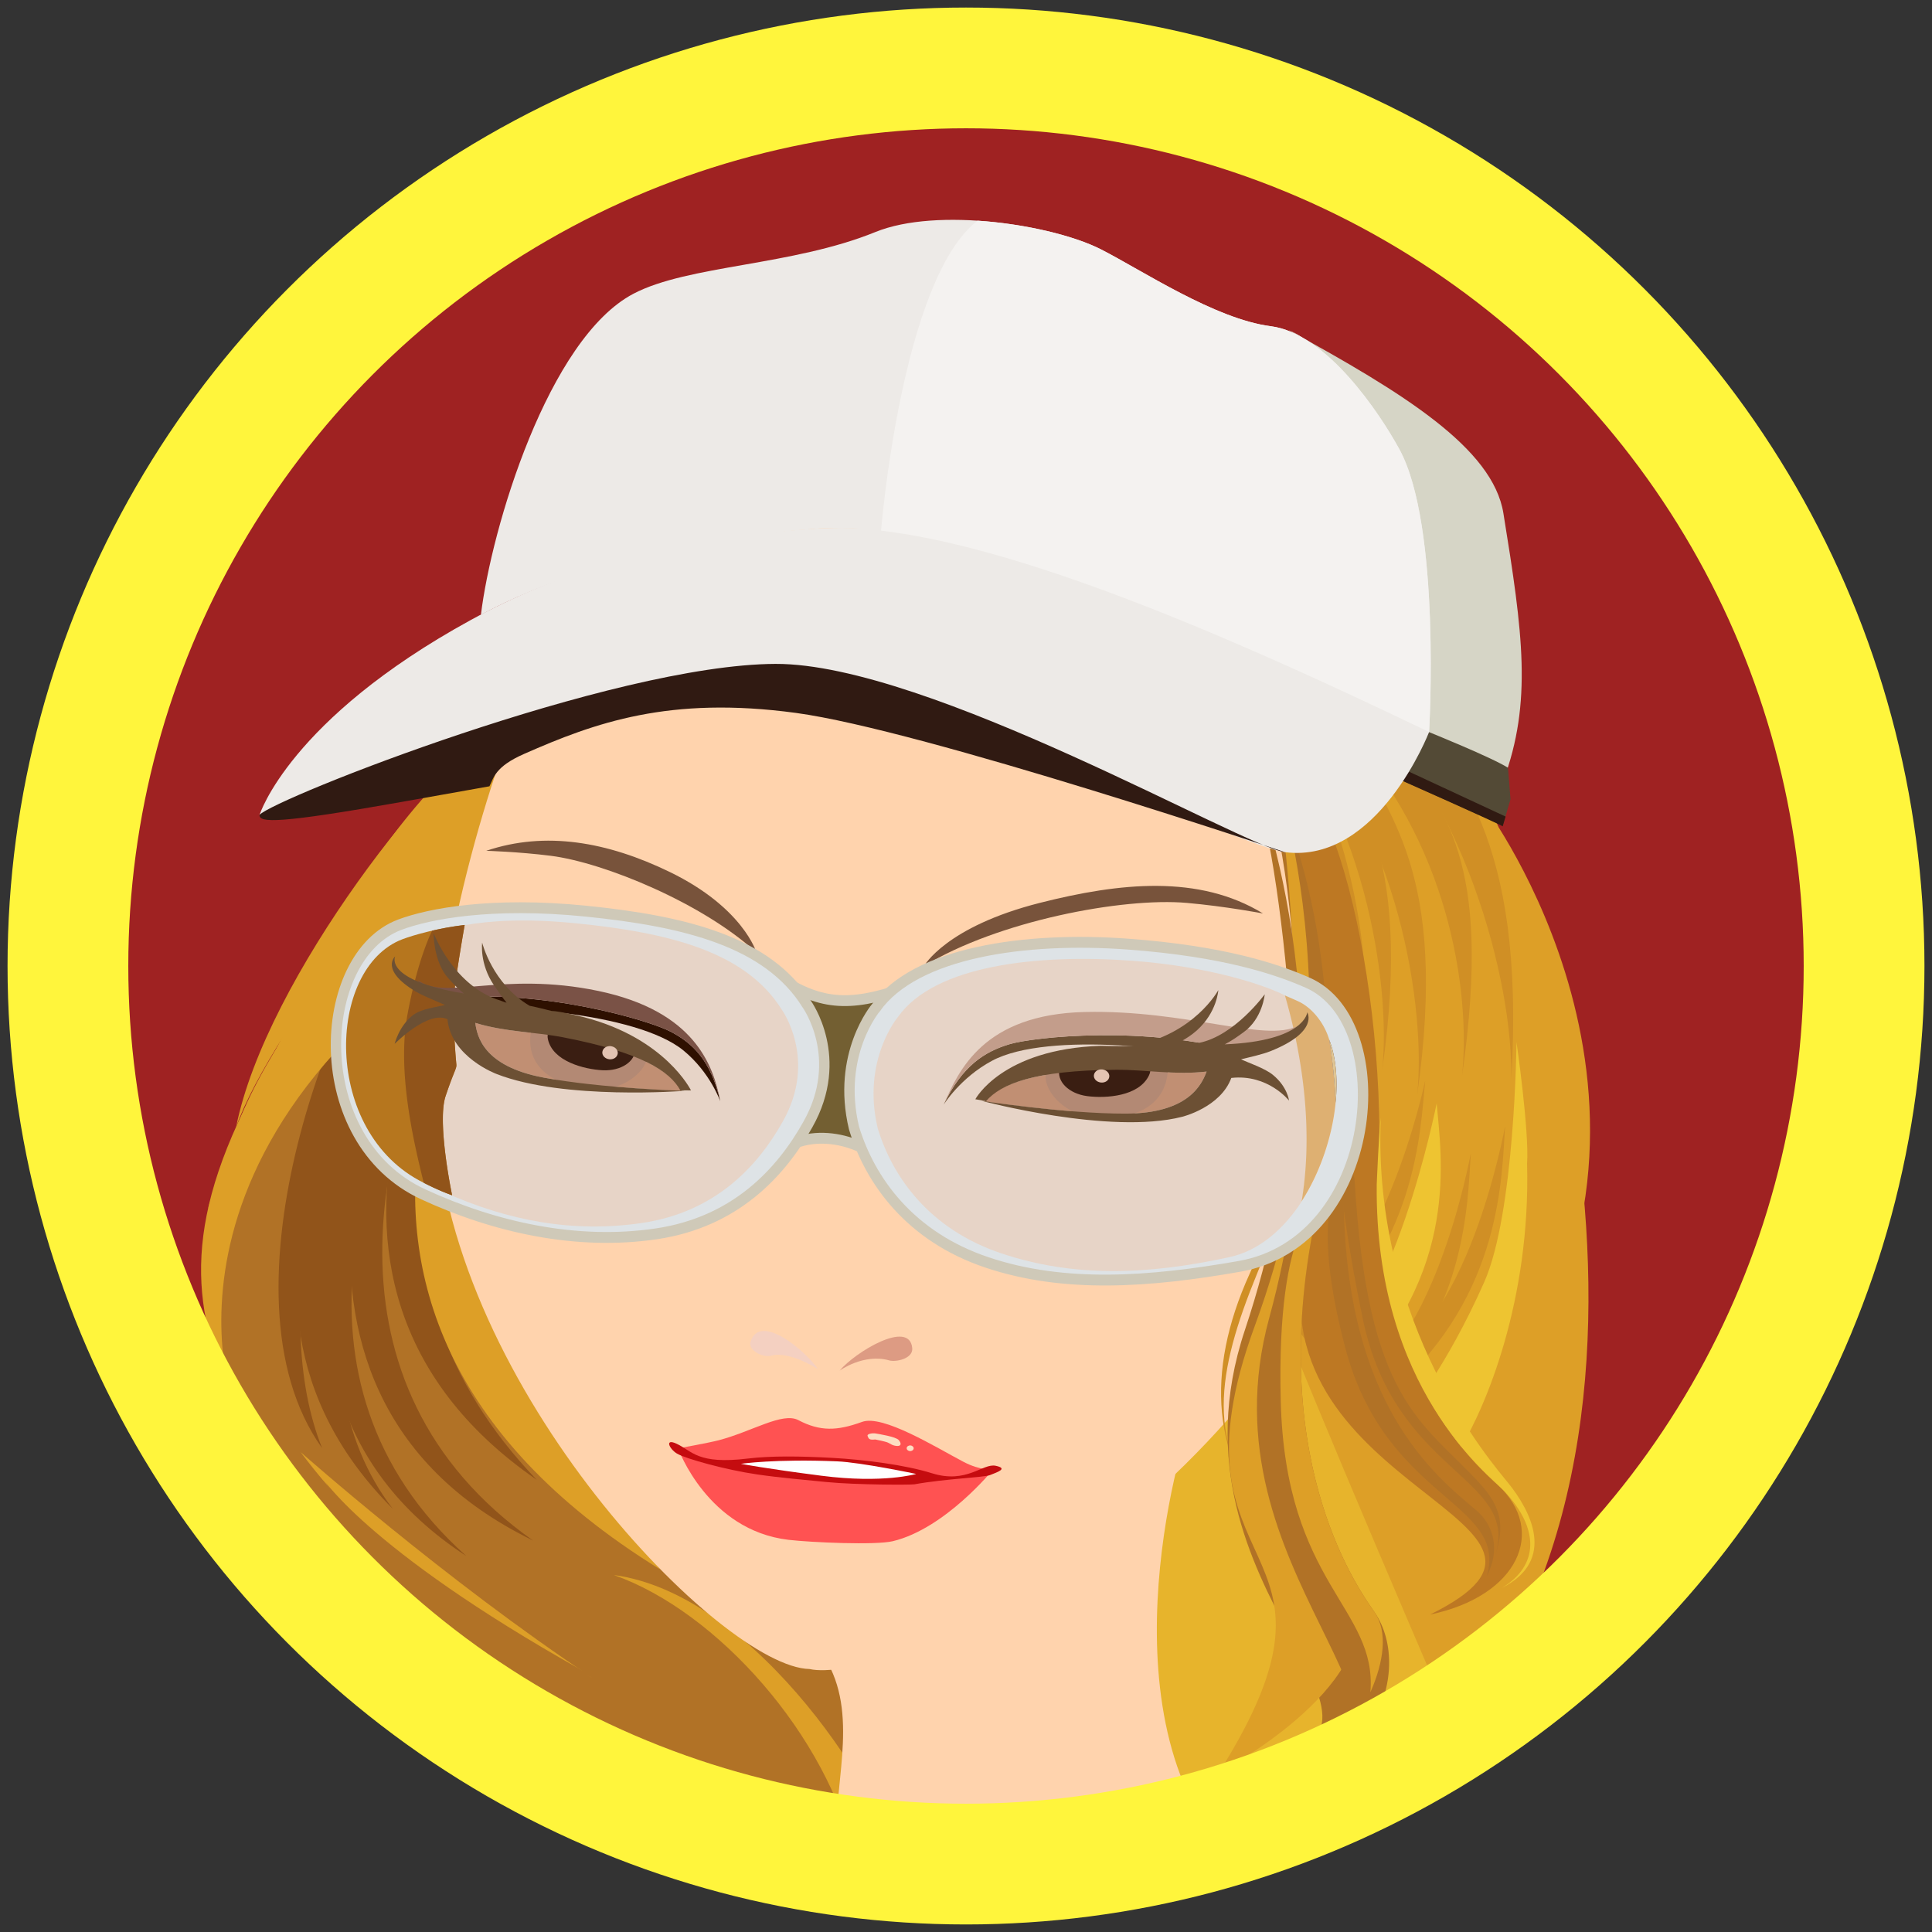 <svg viewBox="0 0 256 256" xmlns="http://www.w3.org/2000/svg"><rect x="0" y="0" width="256" height="256" fill="#333333" stroke="none"/><defs><radialGradient gradientUnits="SpaceOnUse" cx="92.493" cy="158.793" r="119" id="a"><stop offset="0" stop-color="#d94f4f"/><stop offset="1" stop-color="#9f2222"/></radialGradient><linearGradient gradientUnits="SpaceOnUse" x1="128" y1="9" x2="128" y2="247" id="au" gradientTransform="matrix(-.711 .703 -1.057 -1.069 353.368 172.685)"><stop offset="0" stop-color="#fffcbd"/><stop offset="1" stop-color="#fff53c"/></linearGradient><linearGradient gradientUnits="SpaceOnUse" x1="664.713" y1="318.068" x2="664.713" y2="406.958" id="r"><stop offset="0" stop-color="#ffd3ad"/><stop offset="1" stop-color="#ff9d47"/></linearGradient></defs><circle cx="92.493" cy="158.793" r="119" transform="translate(35.507 -30.793)" fill="url(#a)"/><g transform="matrix(.683 0 0 .714 -328.588 -39.998)"><linearGradient id="b" gradientUnits="SpaceOnUse" x1="577.174" y1="1033.33" x2="663.666" y2="927.987" gradientTransform="scale(1 -1) rotate(-3.606 -20516.177 32.441)"><stop offset="0" stop-color="#b17226"/><stop offset=".297" stop-color="#ecbf2e"/><stop offset=".434" stop-color="#efc435"/><stop offset=".72" stop-color="#bc8028"/><stop offset="1" stop-color="#dd9f27"/></linearGradient><path fill="url(#b)" d="M612.168 188.487c-2.223 8.289-63.819 102.421-21.776 113.9 42.043 11.479 134.444 185.39-46.092 45.413-64.446-49.967 37.982-155.849 37.982-155.849l29.886-3.464z"/><linearGradient id="c" gradientUnits="SpaceOnUse" x1="618.283" y1="1108.996" x2="593.242" y2="991.72" gradientTransform="scale(1 -1) rotate(4.008 20489.122 -499.026)"><stop offset="0" stop-color="#91541a"/><stop offset=".604" stop-color="#edc12f"/><stop offset=".841" stop-color="#e0a628"/><stop offset="1" stop-color="#dd9f27"/></linearGradient><path fill="url(#c)" d="M568.918 234.279c-11.646 7.849-54.43 60.821-11.6 101.769-20.826-25.758-8.881-71.479 18.117-95.095l-6.517-6.674z"/><linearGradient id="d" gradientUnits="SpaceOnUse" x1="723.148" y1="1160.093" x2="696.226" y2="1034.009" gradientTransform="scale(1 -1) rotate(12.222 7411.35 -333.355)"><stop offset="0" stop-color="#91541a"/><stop offset=".604" stop-color="#edc12f"/><stop offset=".841" stop-color="#e0a628"/><stop offset="1" stop-color="#dd9f27"/></linearGradient><path fill="url(#d)" d="M568.16 234.72c-10.215 9.187-50.129 76.794 3.395 110.062-37.791-32.254-20.615-79.843 1.167-106.504l-4.562-3.558z"/><linearGradient id="e" gradientUnits="SpaceOnUse" x1="738.268" y1="1171.191" x2="711.386" y2="1045.291" gradientTransform="scale(1 -1) rotate(12.222 7411.35 -333.355)"><stop offset="0" stop-color="#91541a"/><stop offset=".604" stop-color="#edc12f"/><stop offset=".841" stop-color="#e0a628"/><stop offset="1" stop-color="#dd9f27"/></linearGradient><path fill="url(#e)" d="M581.24 220.752c-10.215 9.188-53.442 71.978 3.991 109.9-37.408-37.379-21.211-79.683.57-106.341l-4.561-3.559z"/><linearGradient id="f" gradientUnits="SpaceOnUse" x1="563.789" y1="1065.298" x2="559.028" y2="1224.808" gradientTransform="scale(1 -1) rotate(-3.606 -20516.177 32.441)"><stop offset="0" stop-color="#91541a"/><stop offset=".604" stop-color="#edc12f"/><stop offset=".841" stop-color="#e0a628"/><stop offset="1" stop-color="#dd9f27"/></linearGradient><path fill="url(#f)" d="M587.146 216.305c-10.214 9.185-62.886 80.834 21.977 130.944-34.687-41.393-39.193-100.729-17.414-127.385l-4.563-3.559z"/><linearGradient id="g" gradientUnits="SpaceOnUse" x1="808.47" y1="1193.622" x2="781.52" y2="1067.406" gradientTransform="scale(1 -1) rotate(18.384 5266.087 -304.092)"><stop offset="0" stop-color="#91541a"/><stop offset=".604" stop-color="#edc12f"/><stop offset=".841" stop-color="#e0a628"/><stop offset="1" stop-color="#dd9f27"/></linearGradient><path fill="url(#g)" d="M566.739 233.022c-9.001 10.071-43.31 80.47 17.784 108.898-42.666-28.758-31.105-77.275-12.8-105.779l-4.984-3.119z"/><linearGradient id="h" gradientUnits="SpaceOnUse" x1="529.572" y1="1020.038" x2="533.186" y2="952.579" gradientTransform="scale(1 -1) rotate(-3.606 -20516.177 32.441)"><stop offset="0" stop-color="#91541a"/><stop offset=".604" stop-color="#edc12f"/><stop offset=".841" stop-color="#e0a628"/><stop offset="1" stop-color="#dd9f27"/></linearGradient><path fill="url(#h)" d="M558.284 227.234c-10.495 8.958-36.483 68.363-14.703 97.527-10.22-24.496-1.495-65.4 22.088-91.55l-7.385-5.977z"/><linearGradient id="i" gradientUnits="SpaceOnUse" x1="586.241" y1="859.77" x2="498.421" y2="947.59" gradientTransform="scale(1 -1) rotate(-10.091 -6605.085 -186.733)"><stop offset="0" stop-color="#91541a"/><stop offset=".604" stop-color="#edc12f"/><stop offset=".841" stop-color="#e0a628"/><stop offset="1" stop-color="#dd9f27"/></linearGradient><path fill="url(#i)" d="M654.222 400.427c-.707-8.946-25.685-48.441-54.032-52.113 20.048 6.761 41.521 29.782 46.859 52.692l7.173-.579z"/><linearGradient id="j" gradientUnits="SpaceOnUse" x1="535.439" y1="1086.93" x2="488.771" y2="1011.606" gradientTransform="scale(1 -1) rotate(-3.606 -20516.177 32.441)"><stop offset="0" stop-color="#b17226"/><stop offset=".231" stop-color="#ecbf2e"/><stop offset=".363" stop-color="#f5d78f"/><stop offset=".604" stop-color="#edc12f"/><stop offset=".841" stop-color="#e0a628"/><stop offset="1" stop-color="#dd9f27"/></linearGradient><path fill="url(#j)" d="M526.064 315.498c-7.926-17.257-9.912-33.151 6.464-60.946 4.518-7.668 8.943-17.911 14.675-28.263 8.483-15.322 21.767-30.154 33.005-36.261l19.813 25.404c-95.325 42.655-73.924 100.143-73.957 100.066z"/><linearGradient id="k" gradientUnits="SpaceOnUse" x1="565.084" y1="1124.807" x2="533.669" y2="1074.101" gradientTransform="scale(1 -1) rotate(-.9 -85453.654 736.475)"><stop offset="0" stop-color="#b17226"/><stop offset=".231" stop-color="#ecbf2e"/><stop offset=".363" stop-color="#f5d78f"/><stop offset=".604" stop-color="#edc12f"/><stop offset=".841" stop-color="#e0a628"/><stop offset="1" stop-color="#dd9f27"/></linearGradient><path fill="url(#k)" d="M582.852 198.514c-10.668 5.351-50.377 46.459-57.025 70.311 9.251-15.574 40.742-59.736 59.477-66.158l-2.452-4.153z"/><linearGradient id="l" gradientUnits="SpaceOnUse" x1="563.586" y1="1128.443" x2="529.747" y2="1078.901" gradientTransform="scale(1 -1) rotate(-.9 -85453.654 736.475)"><stop offset="0" stop-color="#b17226"/><stop offset=".231" stop-color="#ecbf2e"/><stop offset=".363" stop-color="#f5d78f"/><stop offset=".604" stop-color="#edc12f"/><stop offset=".841" stop-color="#e0a628"/><stop offset="1" stop-color="#dd9f27"/></linearGradient><path fill="url(#l)" d="M579.187 190.338c-12.654 6.331-46.542 47.157-52.287 74.86 6.625-18.257 41.609-61.775 60.347-68.196l-8.06-6.664z"/><linearGradient id="m" gradientUnits="SpaceOnUse" x1="562.622" y1="1113.085" x2="530.617" y2="1061.427" gradientTransform="scale(1 -1) rotate(-.9 -85453.654 736.475)"><stop offset="0" stop-color="#b17226"/><stop offset=".231" stop-color="#ecbf2e"/><stop offset=".363" stop-color="#f5d78f"/><stop offset=".604" stop-color="#edc12f"/><stop offset=".841" stop-color="#e0a628"/><stop offset="1" stop-color="#dd9f27"/></linearGradient><path fill="url(#m)" d="M581.536 210.271c-10.669 5.353-53.506 46.46-60.153 70.311 4.729-14.067 43.872-59.736 62.605-66.156l-2.452-4.155z"/><linearGradient id="n" gradientUnits="SpaceOnUse" x1="563.347" y1="1116.873" x2="529.051" y2="1066.662" gradientTransform="scale(1 -1) rotate(-.9 -85453.654 736.475)"><stop offset="0" stop-color="#b17226"/><stop offset=".231" stop-color="#ecbf2e"/><stop offset=".363" stop-color="#f5d78f"/><stop offset=".604" stop-color="#edc12f"/><stop offset=".841" stop-color="#e0a628"/><stop offset="1" stop-color="#dd9f27"/></linearGradient><path fill="url(#n)" d="M583.48 204.609c-10.667 5.349-53.573 46.921-60.22 70.771 6.499-15.241 43.941-60.198 62.673-66.619l-2.453-4.152z"/><linearGradient id="o" gradientUnits="SpaceOnUse" x1="546.591" y1="981.889" x2="545.13" y2="1030.832" gradientTransform="scale(1 -1) rotate(-3.606 -20448.224 -17.45)"><stop offset="0" stop-color="#91541a"/><stop offset=".604" stop-color="#edc12f"/><stop offset=".841" stop-color="#e0a628"/><stop offset="1" stop-color="#dd9f27"/></linearGradient><path fill="url(#o)" d="M539.423 325.504c5.844 7.45 19.518 23.809 56.504 41.825-28.305-17.947-56.504-41.825-56.504-41.825z"/><linearGradient id="p" gradientUnits="SpaceOnUse" x1="533.942" y1="983.833" x2="626.166" y2="909.861" gradientTransform="scale(1 -1) rotate(-3.606 -20455.695 -43.702)"><stop offset="0" stop-color="#b17226"/><stop offset=".231" stop-color="#ecbf2e"/><stop offset=".363" stop-color="#f5d78f"/><stop offset=".604" stop-color="#edc12f"/><stop offset=".841" stop-color="#e0a628"/><stop offset="1" stop-color="#dd9f27"/></linearGradient><path fill="url(#p)" d="M543.688 330.366c5.845 7.45 10.871 21.476 54.334 37.767-44.579-23.328-54.334-37.767-54.334-37.767z"/><linearGradient id="q" gradientUnits="SpaceOnUse" x1="674.223" y1="1025.248" x2="531.438" y2="800.754" gradientTransform="scale(1 -1) rotate(-3.606 -20516.177 32.441)"><stop offset="0" stop-color="#b6761e"/><stop offset=".379" stop-color="#ecbf2e"/><stop offset="1" stop-color="#dd9f27"/></linearGradient><path fill="url(#q)" d="M769.073 316.482c9.486-47.151-5.433-92.52-5.433-92.52l-59.975-39.411c6.206 13.225-43.887 215.068-8.09 199.95-.272 24.724 52.581 12.872 65.919-7.67 11.149-17.17 7.579-60.349 7.579-60.349z"/><path d="M716.412 396.777c-21.523-28.163-4.689-78.709-3.481-78.709l-100.322 25.975s24.818-1.765 26.239 16.773c9.18 9.815 4.837 22.814 4.452 34.217-.932 27.608 79.907-1.868 73.112 1.744z" fill="url(#r)"/><path d="M653.644 116.705c-25.116 5.01-62.468 53.301-70.211 67.822-5.865 10.998-19.476 51.325-17.854 79.186 2.935 50.303 55.683 101.705 72.556 102.046 13.421 2.889 77.961-22.354 109.912-88.351 29.147-60.216-12.746-119.054-43.188-139.542-34.628-23.305-51.215-21.161-51.215-21.161z" fill="#ffd3ad"/><linearGradient id="s" gradientUnits="SpaceOnUse" x1="725.066" y1="1111.801" x2="743.291" y2="1034.948" gradientTransform="scale(1 -1) rotate(-3.606 -20516.177 32.441)"><stop offset="0" stop-color="#dd9f27"/><stop offset=".302" stop-color="#ecbf2e"/><stop offset=".445" stop-color="#f5d78f"/><stop offset=".604" stop-color="#edc12f"/><stop offset="1" stop-color="#dd9f27"/></linearGradient><path fill="url(#s)" d="M763.567 377.562c53.663-66.128 6.627-171.909 6.627-171.909l-57.914-39.295c4.894 10.427 42.592 71.058 16.645 132.063 4.936 13.352 34.642 79.141 34.642 79.141z"/><linearGradient id="t" gradientUnits="SpaceOnUse" x1="754.361" y1="1077.089" x2="748.201" y2="1133.858" gradientTransform="scale(1 -1) rotate(-3.606 -20516.177 32.441)"><stop offset="0" stop-color="#dd9f27"/><stop offset=".445" stop-color="#eec431"/><stop offset="1" stop-color="#dd9f27"/></linearGradient><path fill="url(#t)" d="M763.466 199.338l5.815 6.577s43.103 55.083 3.665 109.847c25.642-71.687-9.48-116.424-9.48-116.424z"/><linearGradient id="u" gradientUnits="SpaceOnUse" x1="854.624" y1="1170.852" x2="702.46" y2="1184.736" gradientTransform="scale(1 -1) rotate(7.267 11796.658 -328.938)"><stop offset="0" stop-color="#e7d4c7"/><stop offset=".506" stop-color="#b57e5c"/><stop offset="1" stop-color="#78533b"/></linearGradient><path fill="url(#u)" d="M660.367 235.291c14.289-8.35 38.527-12.76 50.985-11.709 7.488.63 14.767 1.96 14.767 1.96-12.405-7.254-27.749-5.733-43.271-1.97-18.281 4.432-22.481 11.719-22.481 11.719z"/><linearGradient id="v" gradientUnits="SpaceOnUse" x1="734.428" y1="1178.566" x2="651.84" y2="1227.467" gradientTransform="scale(1 -1) rotate(7.267 11796.658 -328.938)"><stop offset="0" stop-color="#e7d4c7"/><stop offset=".506" stop-color="#b57e5c"/><stop offset="1" stop-color="#78533b"/></linearGradient><path fill="url(#v)" d="M627.851 232.798c-10.294-9.086-29.476-16.698-39.928-17.962-6.264-.757-12.498-.922-12.498-.922 11.491-3.71 23.502-1.689 35.622 3.936 14.274 6.629 16.804 14.948 16.804 14.948z"/><linearGradient id="w" gradientUnits="SpaceOnUse" x1="1676.882" y1="802.659" x2="1683.378" y2="791.96" gradientTransform="matrix(-.805 -.401 .401 -.805 1689.503 1621.581)"><stop offset="0" stop-color="#f4d0c1"/><stop offset="1" stop-color="#dd9b83"/></linearGradient><path fill="url(#w)" d="M643.993 310.38c2.949-3.39 13.527-9.573 14.08-4.192.208 2.006-3.225 2.639-4.433 2.306-4.967-1.366-9.647 1.886-9.647 1.886z"/><linearGradient id="x" gradientUnits="SpaceOnUse" x1="728.42" y1="1252.985" x2="734.578" y2="1242.842" gradientTransform="matrix(.836 -.333 -.334 -.836 433.549 1590.979)"><stop offset="0" stop-color="#f4d0c1"/><stop offset="1" stop-color="#dd9b83"/></linearGradient><path fill="url(#x)" d="M639.788 310.091c-2.595-3.572-11.357-10.526-13.087-5.027-.492 1.563 2.448 2.972 4.017 2.544 3.462-.948 9.07 2.483 9.07 2.483z"/><path d="M612.649 324.808s5.879-1.003 7.89-1.506c6.456-1.614 12.366-5.279 15.438-3.732 4.206 2.114 7.523 2.014 12.355.329 4.034-1.409 14.277 4.693 19.673 7.404 3.333 1.681 5.755 1.428 5.755 1.428s-9.261 10.965-19.45 13.305c-3.34.768-15.86.234-20.22-.251-15.733-1.755-21.441-16.977-21.441-16.977z" fill="#ff5252"/><path d="M612.316 323.933c3.107 1.358 4.053 3.919 13.913 2.76 4.386-.51 10.108-.449 16.357-.118 6.263.334 14.174 1.311 19.333 2.859 6.717 2.013 9.836-1.899 12.344-1.393 2.521.513.272 1.2-1.107 1.729-1.139.437-8.669.674-14.65 1.71-.679.122-11.284.12-17.052-.42-4.363-.416-9.01-.792-13.406-1.404-6.077-.838-13.901-2.908-15.602-3.869-1.5-.85-2.468-2.877-.13-1.854z" fill="#c50c0f"/><path fill="#FFF" d="M624.83 327.676s6.69-.942 18.683-.456c4.621.183 15.327 2.335 15.327 2.335s-6.367 1.813-18.381.334c-11.032-1.357-15.629-2.213-15.629-2.213z"/><path fill="#FDDEC2" d="M650.896 323.16c-1.194.132-1.261-.136-1.47-.608-.221-.468.978-.604 1.561-.507.584.099 3.926.604 4.465 1.222.549.621.506 1.146-.334 1.097-.851-.042-1.246-.39-1.731-.611-.486-.228-2.491-.593-2.491-.593zM656.991 324.758c-.015.288.272.536.642.55.378.025.697-.197.718-.484.018-.292-.266-.536-.639-.556-.372-.022-.696.203-.721.49z"/><linearGradient id="y" gradientUnits="SpaceOnUse" x1="729.702" y1="1136.128" x2="737.776" y2="1096.837" gradientTransform="scale(1 -1) rotate(-3.606 -20516.177 32.441)"><stop offset="0" stop-color="#d08f25"/><stop offset="1" stop-color="#eec431"/></linearGradient><path fill="url(#y)" d="M754.358 185.404c8.381 14.126 22.786 24.842 19.932 70.909.391-17.568-8.736-53.46-33.104-74.462l13.172 3.553z"/><linearGradient id="z" gradientUnits="SpaceOnUse" x1="723.448" y1="1142.97" x2="736.891" y2="1096.062" gradientTransform="scale(1 -1) rotate(-3.606 -20516.177 32.441)"><stop offset="0" stop-color="#d08f25"/><stop offset="1" stop-color="#eec431"/></linearGradient><path fill="url(#z)" d="M753.895 194.388c6.501 13.301 17.037 19.668 10.844 61.33 1.728-15.929-2.7-43.854-23.179-64.31l12.335 2.98z"/><linearGradient id="A" gradientUnits="SpaceOnUse" x1="719.295" y1="1122.906" x2="726.161" y2="1095.125" gradientTransform="scale(1 -1) rotate(-3.606 -20516.177 32.441)"><stop offset="0" stop-color="#d08f25"/><stop offset="1" stop-color="#eec431"/></linearGradient><path fill="url(#A)" d="M743.487 193.674c6.502 13.302 18.744 23.852 12.551 65.513 1.727-15.927-3.477-49.271-23.954-69.726l11.403 4.213z"/><linearGradient id="B" gradientUnits="SpaceOnUse" x1="712.238" y1="1127.148" x2="719.104" y2="1099.367" gradientTransform="scale(1 -1) rotate(-3.606 -20516.177 32.441)"><stop offset="0" stop-color="#d08f25"/><stop offset="1" stop-color="#eec431"/></linearGradient><path fill="url(#B)" d="M736.707 188.998c6.503 13.302 18.743 23.851 12.552 65.512 1.726-15.929-3.473-49.27-23.952-69.725l11.4 4.213z"/><linearGradient id="C" gradientUnits="SpaceOnUse" x1="654.816" y1="1065.264" x2="662.716" y2="1033.302" gradientTransform="scale(1 -1) rotate(-8.772 -7736.349 -118.362)"><stop offset="0" stop-color="#d08f25"/><stop offset="1" stop-color="#eec431"/></linearGradient><path fill="url(#C)" d="M737.624 201.982c5.075 13.747 14.22 37.218 3.652 78.23 3.402-15.729 3.38-60.908-14.85-82.855l11.198 4.625z"/><linearGradient id="D" gradientUnits="SpaceOnUse" x1="744.157" y1="1033.006" x2="749.527" y2="1085.108" gradientTransform="scale(1 -1) rotate(-3.606 -20516.177 32.441)"><stop offset="0" stop-color="#d08f25"/><stop offset="1" stop-color="#eec431"/></linearGradient><path fill="url(#D)" d="M764.27 325.029c5.038-7.772 13.794-27.692 13.085-53.057.446-6.033-2.052-22.546-2.052-22.546s-.284 31.637-6.263 44.534c-7.369 15.9-14.675 24.187-14.675 24.187l9.905 6.882z"/><linearGradient id="E" gradientUnits="SpaceOnUse" x1="728.491" y1="1028.649" x2="740.576" y2="1058.311" gradientTransform="scale(1 -1) rotate(-3.606 -20516.177 32.441)"><stop offset="0" stop-color="#d08f25"/><stop offset="1" stop-color="#eec431"/></linearGradient><path fill="url(#E)" d="M766.45 269.977c-.688 9.323-.542 31.089-21.515 48.936l-4.071-5.005c18.181-4.525 25.586-43.931 25.586-43.931z"/><linearGradient id="F" gradientUnits="SpaceOnUse" x1="701.152" y1="1029.627" x2="713.274" y2="1059.384" gradientTransform="scale(1 -1) rotate(-5.077 -14227.499 -60.111)"><stop offset="0" stop-color="#d08f25"/><stop offset="1" stop-color="#eec431"/></linearGradient><path fill="url(#F)" d="M757.595 256.542c-.967 9.305-1.476 31.067-22.983 48.448l-3.918-5.093c18.313-4.123 26.901-43.355 26.901-43.355z"/><linearGradient id="G" gradientUnits="SpaceOnUse" x1="734.813" y1="1034.061" x2="746.898" y2="1063.725" gradientTransform="scale(1 -1) rotate(-3.606 -20516.177 32.441)"><stop offset="0" stop-color="#d08f25"/><stop offset="1" stop-color="#eec431"/></linearGradient><path fill="url(#G)" d="M773.099 264.97c-.686 9.325-.543 31.091-21.516 48.938l-4.07-5.005c18.183-4.527 25.586-43.933 25.586-43.933z"/><linearGradient id="H" gradientUnits="SpaceOnUse" x1="725.362" y1="1036.739" x2="735.684" y2="1075.314" gradientTransform="scale(1 -1) rotate(-3.606 -20516.177 32.441)"><stop offset="0" stop-color="#d08f25"/><stop offset="1" stop-color="#eec431"/></linearGradient><path fill="url(#H)" d="M759.818 260.774c.81 9.518 4.815 31.508-17.508 52.282l-5.824-4.532c14.814-6.657 23.332-47.75 23.332-47.75z"/><g><linearGradient id="I" gradientUnits="SpaceOnUse" x1="574.573" y1="929.453" x2="596.178" y2="870.082" gradientTransform="scale(1 -1) rotate(-17.415 -3298.175 -183.568)"><stop offset="0" stop-color="#d08f25"/><stop offset="1" stop-color="#eec431"/></linearGradient><path fill="url(#I)" d="M728.216 338.972c-11.821-11.737-13.411-28.188-4.706-46.521 16.581-34.911 16.304-64.681 17.146-81.284 0 0 1.128 8.116.023 17.463-1.128 9.574.624 25.576-15.763 63.892-7.63 17.853-10.479 32.16 3.024 45.033 2.026 2.246.276 1.417.276 1.417z"/></g><linearGradient id="J" gradientUnits="SpaceOnUse" x1="761.893" y1="1088.33" x2="780.698" y2="1007.693" gradientTransform="matrix(1 0 0 -1 -17.955 1361.72)"><stop offset="0" stop-color="#bd7823"/><stop offset=".236" stop-color="#ecbf2e"/><stop offset=".456" stop-color="#f5d78f"/><stop offset=".604" stop-color="#edc12f"/><stop offset=".841" stop-color="#e0a628"/><stop offset="1" stop-color="#dd9f27"/></linearGradient><path fill="url(#J)" d="M724.46 200.299c12.796-12.656 25.667 35.167 24.123 73.163-1.547 37.996 19.95 55.372 23.037 58.088 9.732 8.568 3.993 20.699-13.081 24.102 36.77-17.361-33.592-22.509-24.315-66.336 10.945-51.716-9.764-89.017-9.764-89.017z"/><linearGradient id="K" gradientUnits="SpaceOnUse" x1="761.464" y1="1026.445" x2="741.653" y2="1071.159" gradientTransform="scale(1 -1) rotate(-2.138 -35412.866 212.267)"><stop offset="0" stop-color="#d08f25"/><stop offset="1" stop-color="#eec431"/></linearGradient><path fill="url(#K)" d="M748.187 275.846c-.407 38.014 21.839 53.933 24.686 56.834 7.04 7.167 6.681 13.925-.381 18.013 10.738-5.184 5.395-14.48 1.252-19.402-3.138-3.723-26.468-29.229-24.77-67.854-.335 1.852-.787 12.409-.787 12.409z"/><linearGradient id="L" gradientUnits="SpaceOnUse" x1="724.437" y1="1049.898" x2="745.049" y2="1005.439" gradientTransform="scale(1 -1) rotate(-3.606 -20516.177 32.441)"><stop offset="0" stop-color="#b17226"/><stop offset=".231" stop-color="#ecbf2e"/><stop offset=".363" stop-color="#f5d78f"/><stop offset=".604" stop-color="#edc12f"/><stop offset=".841" stop-color="#e0a628"/><stop offset="1" stop-color="#dd9f27"/></linearGradient><path fill="url(#L)" d="M743.877 274.788c2.527 41.46 13.098 44.882 24.256 56.479 4.377 4.546 4.813 8.109 3.103 13.217 4.524-14.418-19.443-14.854-25.73-43.601-6.284-28.743-5.199-41.572-5.199-41.572l3.57 15.477z"/><linearGradient id="M" gradientUnits="SpaceOnUse" x1="721.097" y1="1048.45" x2="741.348" y2="1004.771" gradientTransform="scale(1 -1) rotate(-3.606 -20516.177 32.441)"><stop offset="0" stop-color="#b17226"/><stop offset=".231" stop-color="#ecbf2e"/><stop offset=".363" stop-color="#f5d78f"/><stop offset=".604" stop-color="#edc12f"/><stop offset=".841" stop-color="#e0a628"/><stop offset="1" stop-color="#dd9f27"/></linearGradient><path fill="url(#M)" d="M741.775 278.892c.479 38.015 17.746 50.971 25.747 57.435 3.254 2.63 4.749 7.267 2.008 12.176 4.256-13.726-19.671-14-27.48-42.47-7.811-28.469.398-32.204.398-32.204l-.673 5.063z"/><linearGradient id="N" gradientUnits="SpaceOnUse" x1="717.256" y1="1008.284" x2="737.106" y2="946.787" gradientTransform="scale(1 -1) rotate(-3.606 -20516.177 32.441)"><stop offset="0" stop-color="#b17226"/><stop offset=".231" stop-color="#ecbf2e"/><stop offset=".363" stop-color="#f5d78f"/><stop offset=".604" stop-color="#edc12f"/><stop offset=".841" stop-color="#e0a628"/><stop offset="1" stop-color="#dd9f27"/></linearGradient><path fill="url(#N)" d="M725.367 196.755c7.594 11.813 18.886 44.257 10.354 88.045-8.533 43.787 9.512 66.865 12.059 70.437 8.039 11.261-1.569 33.677-23.338 28.188 37.688-6.421-19.078-31.086-1.834-80.565 20.35-58.385 2.759-106.105 2.759-106.105z"/><linearGradient id="O" gradientUnits="SpaceOnUse" x1="712.659" y1="930.982" x2="713.194" y2="1019.281" gradientTransform="scale(1 -1) rotate(-3.606 -20516.177 32.441)"><stop offset="0" stop-color="#b17226"/><stop offset=".231" stop-color="#ecbf2e"/><stop offset=".363" stop-color="#f5d78f"/><stop offset=".604" stop-color="#edc12f"/><stop offset=".841" stop-color="#e0a628"/><stop offset="1" stop-color="#dd9f27"/></linearGradient><path fill="url(#O)" d="M717.524 385.037c29.587-44.874-11.575-34.573 7.029-83.012 22.169-57.72 2.759-106.105 2.759-106.105 6.245 22.362 6.72 78.521 1.359 107.738-7.093 38.673 9.837 34.476 15.334 49.357 4.921 16.263-26.481 32.022-26.481 32.022z"/><linearGradient id="P" gradientUnits="SpaceOnUse" x1="714.385" y1="1032.551" x2="719.096" y2="992.394" gradientTransform="scale(1 -1) rotate(-3.606 -20516.177 32.441)"><stop offset="0" stop-color="#b17226"/><stop offset=".231" stop-color="#ecbf2e"/><stop offset=".363" stop-color="#f5d78f"/><stop offset=".604" stop-color="#edc12f"/><stop offset=".841" stop-color="#e0a628"/><stop offset="1" stop-color="#dd9f27"/></linearGradient><path fill="url(#P)" d="M736.442 391.042c27.941-16.156-22.758-42.626-9.117-90.415 16.089-56.393-3.234-100.604-3.234-100.604 7.156 20.825 10.707 73.968 7.232 101.923-4.601 37 10.912 44.512 16.95 58.3 5.57 15.127-11.831 30.796-11.831 30.796z"/><linearGradient id="Q" gradientUnits="SpaceOnUse" x1="723.6" y1="1006.718" x2="740.568" y2="963.931" gradientTransform="scale(1 -1) rotate(-3.606 -20516.177 32.441)"><stop offset="0" stop-color="#dd9f27"/><stop offset=".374" stop-color="#ecbe2e"/><stop offset=".445" stop-color="#f2d16e"/><stop offset=".549" stop-color="#ecc02f"/><stop offset="1" stop-color="#dd9f27"/></linearGradient><path fill="url(#Q)" d="M735.721 284.801c-8.533 43.787 9.512 66.865 12.059 70.437 2.578 3.611 1.806 9.16-.828 14.841 1.391-15.736-16.474-19.877-17.387-54.028-.915-34.152 8.014-36.947 8.014-36.947l-1.858 5.697z"/><g><radialGradient id="R" cx="585.435" cy="2031.924" r="59.446" gradientTransform="matrix(.689 -.059 -.069 -.589 379.47 1468.745)" gradientUnits="SpaceOnUse"><stop offset=".006" stop-color="#dee3e6"/><stop offset=".253" stop-color="#fffde5"/><stop offset=".324" stop-color="#efe7d2"/><stop offset=".466" stop-color="#c9bead"/><stop offset=".5" stop-color="#bfb3a3"/><stop offset=".681" stop-color="#cfd1d2"/><stop offset=".896" stop-color="#735f32"/></radialGradient><path fill="url(#R)" stroke="#CFC9B8" stroke-width="2.016" d="M631.547 237.136c8.458 5.292 13.971 5.926 24.948 2.288 0 0-11.52 21.377-4.229 32.366-2.836-3.561-14.216-7.643-21.225-.947 9.456-16.463.506-33.707.506-33.707z"/><linearGradient id="S" gradientUnits="SpaceOnUse" x1="725.109" y1="1132.681" x2="824.489" y2="1132.681" gradientTransform="scale(1 -1) rotate(5.693 14759.781 -356.75)"><stop offset=".006" stop-color="#dee3e6"/><stop offset=".253" stop-color="#fffde5"/><stop offset=".401" stop-color="#efe8d5"/><stop offset=".596" stop-color="#d6cdc1"/><stop offset=".786" stop-color="#ededee"/><stop offset="1" stop-color="#d8d5bb"/></linearGradient><path fill="url(#S)" stroke="#CFC9B8" stroke-width="2.016" d="M651.024 243.036c7.66-10.289 28.946-13.216 48.926-11.803 18.61 1.315 28.948 4.664 34.896 7.185 17.483 7.407 13.855 48.068-13.331 52.623-17.509 2.934-33.946 4.066-48.901-.725-14.959-4.787-22.729-15.163-25.837-24.961-3.431-13.693 4.247-22.319 4.247-22.319z"/><path fill="none" stroke="#010101" stroke-width="2.268" d="M633.335 243.355c-7.019-10.739-21.791-14.284-39.869-16.023-16.846-1.617-25.559.812-30.796 2.815-13.692 5.232-13.244 38.742 3.09 46.177 12.861 5.853 26.157 8.635 40.465 6.613 14.304-2.021 22.506-10.623 27.298-18.821 6.816-11.503-.188-20.761-.188-20.761z"/><linearGradient id="T" gradientUnits="SpaceOnUse" x1="626.783" y1="1150.086" x2="720.966" y2="1150.086" gradientTransform="scale(1 -1) rotate(5.693 14759.781 -356.75)"><stop offset=".006" stop-color="#dee3e6"/><stop offset=".253" stop-color="#fffde5"/><stop offset=".401" stop-color="#efe8d5"/><stop offset=".596" stop-color="#d6cdc1"/><stop offset=".786" stop-color="#ededee"/><stop offset="1" stop-color="#d8d5bb"/></linearGradient><path fill="url(#T)" stroke="#CFC9B8" stroke-width="2.016" d="M637.607 242.361c-7.564-11.564-23.474-15.385-42.946-17.257-18.146-1.741-30.299.468-35.999 2.518-16.422 5.912-18.08 40.036 4.539 50.041 13.94 6.165 29.794 9.516 45.202 7.337 15.41-2.178 24.243-11.444 29.409-20.273 7.337-12.391-.205-22.366-.205-22.366z"/><linearGradient id="U" gradientUnits="SpaceOnUse" x1="755.953" y1="1110.469" x2="785.578" y2="1149.146" gradientTransform="scale(1 -1) rotate(5.693 14759.781 -356.75)"><stop offset="0" stop-color="#e7d4c7"/><stop offset=".506" stop-color="#b57e5c"/><stop offset="1" stop-color="#78533b"/></linearGradient><path fill="url(#U)" d="M730.483 240.797c-4.076-2.002-14.866-5.43-29.603-6.469-18.554-1.315-38.434.82-45.546 10.379 0 0-7.131 8.014-3.946 20.734 2.889 9.105 10.104 18.74 24.002 23.188 13.896 4.449 28.129 4.051 44.234.689 5.782-1.207 10.55-5.214 14.063-10.415 2.089-12.004.68-25.222-3.204-38.106z"/><path fill="#F9E5D3" d="M738.969 248.954c-1.097-2.729-2.837-4.843-5.301-5.966-.802-.367-1.704-.775-2.713-1.207 3.888 12.882 4.82 25.118 2.729 37.122 3.63-5.384 5.896-12.049 6.521-18.223a96.837 96.837 0 0 0-1.236-11.726z"/><linearGradient id="V" gradientUnits="SpaceOnUse" x1="707.355" y1="1102.417" x2="714.517" y2="1065.019" gradientTransform="scale(1 -1) rotate(-3.606 -20516.177 32.441)"><stop offset="0" stop-color="#deb072"/><stop offset=".5" stop-color="#b2813d"/><stop offset="1" stop-color="#8e642d"/></linearGradient><path fill="url(#V)" d="M738.969 248.954c-.996-3.211-3.421-5.926-5.882-7.049-.806-.366-1.702-.716-2.71-1.15 3.888 12.879 5.33 26.205 3.239 38.207 3.63-5.383 5.964-12.108 6.592-18.281a97.45 97.45 0 0 0-1.239-11.727z"/><path fill="#F9E5D3" d="M738.969 248.954a97.021 97.021 0 0 1 1.237 11.726c.447-4.364.065-8.48-1.237-11.726z"/><linearGradient id="W" gradientUnits="SpaceOnUse" x1="1257.569" y1="1112.566" x2="1241.288" y2="950.919" gradientTransform="scale(-1) rotate(-21.433 -3538.498 5760.034)"><stop offset="0" stop-color="#5c3f2f"/><stop offset=".357" stop-color="#b19e93"/><stop offset=".467" stop-color="#8f7566"/><stop offset=".995" stop-color="#634536"/></linearGradient><path fill="url(#W)" d="M738.969 248.954a97.021 97.021 0 0 1 1.237 11.726c.447-4.364.065-8.48-1.237-11.726z"/><linearGradient id="X" gradientUnits="SpaceOnUse" x1="717.689" y1="1094.014" x2="716.741" y2="1088.956" gradientTransform="scale(1 -1) rotate(-3.606 -20516.177 32.441)"><stop offset="0" stop-color="#dfc594"/><stop offset=".5" stop-color="#b2813d"/><stop offset="1" stop-color="#8e642d"/></linearGradient><path fill="url(#X)" d="M738.969 248.954a97.021 97.021 0 0 1 1.237 11.726c.447-4.364.065-8.48-1.237-11.726z"/><linearGradient id="Y" gradientUnits="SpaceOnUse" x1="661.334" y1="1127.516" x2="694.51" y2="1174.447" gradientTransform="scale(1 -1) rotate(5.693 14759.781 -356.75)"><stop offset="0" stop-color="#e7d4c7"/><stop offset=".506" stop-color="#b57e5c"/><stop offset="1" stop-color="#78533b"/></linearGradient><path fill="url(#Y)" d="M605.661 282.979c14.305-2.024 22.506-10.625 27.295-18.822 6.813-11.504-.188-20.762-.188-20.762-7.021-10.74-21.789-14.286-39.871-16.022-9.644-.926-16.619-.523-21.806.365-3.835 13.384-5.964 30.031-3.645 49.614 12.163 5.17 24.739 7.53 38.215 5.627z"/><linearGradient id="Z" gradientUnits="SpaceOnUse" x1="545.441" y1="1097.472" x2="503.478" y2="963.02" gradientTransform="scale(1 -1) rotate(-3.606 -20516.177 32.441)"><stop offset="0" stop-color="#b6761e"/><stop offset=".379" stop-color="#ecbf2e"/><stop offset="1" stop-color="#dd9f27"/></linearGradient><path fill="url(#Z)" d="M571.241 227.677c-5.131.581-9.819 1.838-12.044 2.638-14.837 5.341-15.68 35.893 4.104 45.21.415.196 2.768 1.392 5.507 2.315 0 0-2.99-13.52-1.26-18.429 1.758-4.988 2.166-5.053 2.08-5.886-.088-.835-.984-10.008-.124-15.578.861-5.568 1.737-10.27 1.737-10.27z"/><linearGradient id="aa" gradientUnits="SpaceOnUse" x1="550.077" y1="1096.024" x2="508.114" y2="961.574" gradientTransform="scale(1 -1) rotate(-3.606 -20516.177 32.441)"><stop offset="0" stop-color="#91541a"/><stop offset=".604" stop-color="#edc12f"/><stop offset=".841" stop-color="#e0a628"/><stop offset="1" stop-color="#dd9f27"/></linearGradient><path fill="url(#aa)" d="M564.929 228.734a62.381 62.381 0 0 1 6.312-1.057s-.876 4.702-1.736 10.271c-.86 5.569.036 14.742.124 15.577.086.833-.322.899-2.08 5.886-1.73 4.909 1.26 18.429 1.26 18.429-2.739-.923-5.093-2.118-5.507-2.314-1.896-7.354-5.188-20.498-3.19-31.035 1.997-10.535 4.817-15.757 4.817-15.757z"/><linearGradient id="ab" gradientUnits="SpaceOnUse" x1="632.339" y1="1106.808" x2="585.217" y2="1125.657" gradientTransform="matrix(1 0 0 -1 -17.955 1361.72)"><stop offset="0" stop-color="#6c5034"/><stop offset="1" stop-color="#2e1000"/></linearGradient><path fill="url(#ab)" d="M570.438 243.549c5.979-1.238 34.068.169 43.286 7.447 5.186 4.084 7.105 9.408 7.105 9.408-1.779-7.577-5.382-10.811-9.613-12.924-4.23-2.118-24.661-7.941-43.552-6.204l2.774 2.273z"/><linearGradient id="ac" gradientUnits="SpaceOnUse" x1="685.847" y1="1137.945" x2="670.983" y2="1160.124" gradientTransform="scale(1 -1) rotate(5.693 14759.781 -356.75)"><stop offset="0" stop-color="#c39d8b"/><stop offset=".517" stop-color="#a26d56"/><stop offset="1" stop-color="#7a5246"/></linearGradient><path fill="url(#ac)" d="M567.665 241.276c18.892-1.737 39.322 4.086 43.552 6.204 4.231 2.114 7.834 5.348 9.613 12.924-1.317-6.616-4.928-16.73-23.643-20.481-18.715-3.75-29.94 1.913-35.067-2.058 1.899 2.692 5.545 3.411 5.545 3.411z"/><linearGradient id="ad" gradientUnits="SpaceOnUse" x1="654.257" y1="1152.605" x2="692.811" y2="1152.605" gradientTransform="scale(1 -1) rotate(5.693 14759.781 -356.75)"><stop offset="0" stop-color="#c18f73"/><stop offset=".506" stop-color="#b57e5c"/><stop offset="1" stop-color="#78533b"/></linearGradient><path fill="url(#ad)" d="M613.309 258.467s-15.449-.444-26.745-2.466c-11.759-2.101-12.919-7.742-13.261-10.153 5.793 1.7 11.44 1.652 16.989 2.669 15.2 2.796 20.987 6.374 23.017 9.95z"/><linearGradient id="ae" gradientUnits="SpaceOnUse" x1="496.391" y1="1201.747" x2="496.536" y2="1186.782" gradientTransform="scale(1 -1) rotate(7.932 10937.816 1182.327)"><stop offset=".011" stop-color="#b38974"/><stop offset=".5" stop-color="#937061"/><stop offset=".994" stop-color="#6b4130"/></linearGradient><path fill="url(#ae)" d="M606.702 251.734c.021 2.98-4.65 6.921-10.754 6.416-7.752-.647-13.38-4.346-11.691-11.474.692-2.904 6.741.676 12.838.92 6.091.24 9.613 1.158 9.607 4.138z"/><radialGradient id="af" cx="265.508" cy="2272.263" r="12.257" gradientTransform="matrix(.604 -.072 -.084 -.515 629.722 1439.618)" gradientUnits="SpaceOnUse"><stop offset="0" stop-color="#956751"/><stop offset="1" stop-color="#3a1e12"/></radialGradient><path fill="url(#af)" d="M604.35 250.605c.068 2.404-2.778 4.207-6.338 4.035-3.583-.178-9.673-1.646-10.619-5.755-.54-2.358 2.429-2.816 6.008-2.632 3.582.178 10.866 1.947 10.949 4.352z"/><linearGradient id="ag" gradientUnits="SpaceOnUse" x1="636.581" y1="1182.867" x2="668.632" y2="1150.08" gradientTransform="scale(1 -1) rotate(5.693 14759.781 -356.75)"><stop offset="0" stop-color="#6c5034"/><stop offset="1" stop-color="#2e1000"/></linearGradient><path fill="url(#ag)" d="M577.438 255.335c13.052 4.891 36.508 3.124 36.508 3.124s-16.087-.436-27.382-2.458c-11.759-2.101-12.919-7.742-13.261-10.153 5.793 1.7 11.44 1.652 16.989 2.669 15.199 2.795 20.77 6.301 22.806 9.874.332-.042 2.056-.004 2.056-.004s-4.879-9.591-20.572-13.543c0 0-4.906-1.21-6.474-1.21 0 0-3.839-.925-4.253-.957-7.254-4.069-9.219-11.72-9.219-11.72s-.551 3.886 2.276 7.897c.908 1.278 1.949 2.648 2.464 3.249-.18-.015-1.806-.628-1.977-.642-8.546-2.99-12.185-12.284-12.185-12.284s-.061 5.41 2.949 8.492c.762.787 1.653 1.761 2.941 2.73-15.684-2.503-13.343-6.892-13.343-6.892s-3.013 2.478 3.927 6.492c1.425.823 4.27 1.892 5.732 2.524-1.541.391-4.576.69-6.181 1.873-2.74 2-3.583 5.354-3.583 5.354s6.493-6.31 10.247-4.579c.728 7.066 9.535 10.164 9.535 10.164z"/><linearGradient id="ah" gradientUnits="SpaceOnUse" x1="678.226" y1="1152.765" x2="681.216" y2="1152.765" gradientTransform="scale(1 -1) rotate(5.693 14759.781 -356.75)"><stop offset="0" stop-color="#e3c3b2"/><stop offset=".517" stop-color="#d7a991"/><stop offset="1" stop-color="#d0987d"/></linearGradient><path fill="url(#ah)" d="M598.011 251.008c-.242.646.222 1.333 1.011 1.542.806.213 1.638-.144 1.859-.788.244-.644-.217-1.343-1.028-1.544-.785-.212-1.615.146-1.842.79z"/><linearGradient id="ai" gradientUnits="SpaceOnUse" x1="749.122" y1="1128.271" x2="776.833" y2="1142.941" gradientTransform="scale(1 -1) rotate(5.693 14759.781 -356.75)"><stop offset="0" stop-color="#6c5034"/><stop offset="1" stop-color="#2e1000"/></linearGradient><path fill="url(#ai)" d="M718.604 253.091c-5.673-2.294-34.087-5.847-45.064-.207-6.167 3.167-9.374 8.15-9.374 8.15 3.61-7.261 7.994-9.856 12.735-11.22 4.741-1.368 26.57-3.579 45.025 1.493l-3.322 1.784z"/><linearGradient id="aj" gradientUnits="SpaceOnUse" x1="755.515" y1="1131.715" x2="773.298" y2="1141.005" gradientTransform="scale(1 -1) rotate(5.693 14759.781 -356.75)"><stop offset="0" stop-color="#c39d8b"/><stop offset=".517" stop-color="#a26d56"/><stop offset="1" stop-color="#7a5246"/></linearGradient><path fill="url(#aj)" d="M721.926 251.31c-18.457-5.073-40.284-2.862-45.025-1.493-4.741 1.364-9.125 3.958-12.735 11.22 2.917-6.38 7.762-16.77 27.379-17.21 19.607-.442 35.115 5.676 41.201 2.617-2.554 2.351-10.82 4.866-10.82 4.866z"/><linearGradient id="ak" gradientUnits="SpaceOnUse" x1="751.165" y1="1135.907" x2="794.539" y2="1135.907" gradientTransform="scale(1 -1) rotate(5.693 14759.781 -356.75)"><stop offset="0" stop-color="#c18f73"/><stop offset=".506" stop-color="#b57e5c"/><stop offset="1" stop-color="#78533b"/></linearGradient><path fill="url(#ak)" d="M672.149 260.425s15.542 2.286 27.322 2.262c12.256-.025 14.791-5.458 15.716-7.806-6.21.676-11.837-.367-17.63-.333-15.859.109-22.517 2.662-25.408 5.877z"/><g><linearGradient id="al" gradientUnits="SpaceOnUse" x1="1518.707" y1="834.477" x2="1512.749" y2="842.658" gradientTransform="rotate(-160.372 1052.513 621.107) scale(1)"><stop offset=".011" stop-color="#b38974"/><stop offset=".5" stop-color="#937061"/><stop offset=".994" stop-color="#6b4130"/></linearGradient><path fill="url(#al)" d="M684.034 255.003c-.737 2.969 2.971 7.735 9.188 8.308 7.914.725 14.427-1.979 14.472-9.4.011-3.023-6.91-.514-13.052-1.346-6.149-.839-9.894-.543-10.608 2.438z"/></g><radialGradient id="am" cx="2130.064" cy="1676.775" r="12.477" gradientTransform="matrix(-.586 -.178 .209 -.5 1593.622 1479.926)" gradientUnits="SpaceOnUse"><stop offset="0" stop-color="#956751"/><stop offset="1" stop-color="#3a1e12"/></radialGradient><path fill="url(#am)" d="M686.659 254.289c-.65 2.39 1.756 4.695 5.358 5.15 3.617.452 10.064.065 12.001-3.878 1.115-2.261-1.745-3.242-5.358-3.688-3.629-.456-11.33.028-12.001 2.416z"/><linearGradient id="an" gradientUnits="SpaceOnUse" x1="746.435" y1="1121.589" x2="779.066" y2="1134.833" gradientTransform="scale(1 -1) rotate(5.693 14759.781 -356.75)"><stop offset="0" stop-color="#6c5034"/><stop offset="1" stop-color="#2e1000"/></linearGradient><path fill="url(#an)" d="M710.435 263.276c-14.009 3.426-38.927-2.97-38.927-2.97s16.183 2.406 27.962 2.382c12.254-.025 14.789-5.458 15.714-7.806-6.208.676-11.835-.367-17.628-.333-15.859.11-22.28 2.627-25.177 5.841-.324-.104-2.063-.37-2.063-.37s5.117-9.302 24.31-9.916c0 0 2.896.094 6.099.031 12.089-2.103 16.729-10.367 16.729-10.367s-.235 4.121-4.192 7.501c-2.016 1.72-4.479 2.675-4.479 2.675.184.016 4.754-.4 4.925-.382 6.941-1.338 12.753-9.021 12.753-9.021s-.413 4.532-4.16 7.079c-.957.653-2.085 1.468-3.6 2.211 15.581-.61 16.013-5.944 16.013-5.944s2.314 3.598-7.125 7.205c-1.603.611-4.109 1.137-5.723 1.511 1.442.666 4.57 1.638 6.171 2.886 2.851 2.226 3.134 4.779 3.134 4.779s-4.08-4.967-11.196-4.205c-2.103 5.488-9.54 7.213-9.54 7.213z"/><linearGradient id="ao" gradientUnits="SpaceOnUse" x1="772.688" y1="1139.012" x2="775.676" y2="1139.012" gradientTransform="scale(1 -1) rotate(5.693 14759.781 -356.75)"><stop offset="0" stop-color="#e3c3b2"/><stop offset=".517" stop-color="#d7a991"/><stop offset="1" stop-color="#d0987d"/></linearGradient><path fill="url(#ao)" d="M693.373 255.323c-.239.646.219 1.333 1.017 1.541.802.216 1.63-.141 1.854-.784.243-.646-.215-1.344-1.026-1.547-.787-.212-1.621.149-1.845.79z"/></g><linearGradient id="ap" gradientUnits="SpaceOnUse" x1="740.015" y1="1241.699" x2="782.335" y2="1184.333" gradientTransform="matrix(1 0 0 -1 -17.955 1361.72)"><stop offset=".033" stop-color="#d6d5c6"/><stop offset="1" stop-color="#c9cac8"/></linearGradient><path fill="url(#ap)" d="M739.862 184.684s9.435-38.071 8.666-43.05c-1.28-8.285-9.536-21.315-17.461-24.364 22.272 11.677 39.643 21.899 41.695 33.999 3.785 22.317 5.62 35.045-.014 49.634-3.78-3.759-32.886-16.219-32.886-16.219z"/><linearGradient id="aq" gradientUnits="SpaceOnUse" x1="770.903" y1="1161.146" x2="792.094" y2="1161.146" gradientTransform="matrix(1 0 0 -1 -17.955 1361.72)"><stop offset="0" stop-color="#534a36"/><stop offset=".451" stop-color="#2a2413"/><stop offset=".736" stop-color="#534a36"/><stop offset="1" stop-color="#edeae7"/></linearGradient><path fill="url(#aq)" d="M758.283 191.864s12.273 4.742 15.379 6.642l.478 5.852-1.515 4.927c-.649-.456-19.676-8.489-19.676-8.489.359-.865 5.334-8.932 5.334-8.932z"/><path fill="#301A12" d="M752.911 200.815s19.063 8.103 19.711 8.556l.565-1.813-19.28-8.572-.996 1.829z"/><linearGradient id="ar" gradientUnits="SpaceOnUse" x1="767.749" y1="1169.846" x2="535.623" y2="1186.157" gradientTransform="matrix(1 0 0 -1 -17.955 1361.72)"><stop offset="0" stop-color="#534a36"/><stop offset=".451" stop-color="#2a2413"/><stop offset=".736" stop-color="#534a36"/><stop offset="1" stop-color="#edeae7"/></linearGradient><path fill="url(#ar)" d="M572.41 171.092c-35.17 18.438-40.951 36.14-40.951 36.14 9.969-3.226 70.535-28.187 103.703-24.212 26.009 3.116 87.159 30.158 95.221 31.146 18.081 2.218 27.962-22.296 27.962-22.296-40.786-20.887-86.557-39.684-118.821-37.75-30.488 1.825-50.965 8.509-67.114 16.972z"/><linearGradient id="as" gradientUnits="SpaceOnUse" x1="721.82" y1="1217.897" x2="663.231" y2="1221.164" gradientTransform="matrix(1 0 0 -1 -17.955 1361.72)"><stop offset="0" stop-color="#f4f2f0"/><stop offset="1" stop-color="#edeae7"/></linearGradient><path fill="url(#as)" d="M758.345 191.87c-39.051-17.969-90.423-39.832-118.822-37.75-39.122 2.867-59.725 13.259-65.127 15.992 2.038-16.108 13.061-51.29 29.596-59.584 10.636-5.335 30.759-5.154 46.933-11.449 12.043-4.687 34.408-1.34 43.785 3.229 7.893 3.847 22.087 12.926 32.933 14.254 10.842 1.331 21.142 16.167 24.947 22.84 8.133 14.261 5.755 52.468 5.755 52.468z"/><linearGradient id="at" gradientUnits="SpaceOnUse" x1="707.03" y1="1234.371" x2="736.353" y2="1191.365" gradientTransform="matrix(1 0 0 -1 -17.955 1361.72)"><stop offset="0" stop-color="#f4f2f0"/><stop offset="1" stop-color="#d9cfc8"/></linearGradient><path fill="url(#at)" d="M652.026 154.499c29.378 3.302 72.477 21.798 106.319 37.372 0 0 2.38-38.207-5.756-52.468-3.806-6.673-14.105-21.509-24.947-22.84-10.846-1.33-25.042-10.407-32.933-14.254-5.267-2.567-14.631-4.746-23.964-5.334-14.774 10.865-18.719 57.524-18.719 57.524z"/><path fill="#301A12" d="M730.381 214.167c-8.063-.989-69.226-35.051-98.844-34.941-31.653.119-97.318 25.046-100.078 28.007-.219 1.542 3.888 1.627 27.54-2.386 5.752-.977 17.051-2.905 17.051-2.905.821-1.565 1.077-3.63 6.677-5.991 13.804-5.824 28.22-10.814 52.796-7.625 24.577 3.19 94.858 25.841 94.858 25.841z"/></g><circle cx="128" cy="128" r="119" stroke-width="16" fill="none" stroke="url(#au)"/></svg>